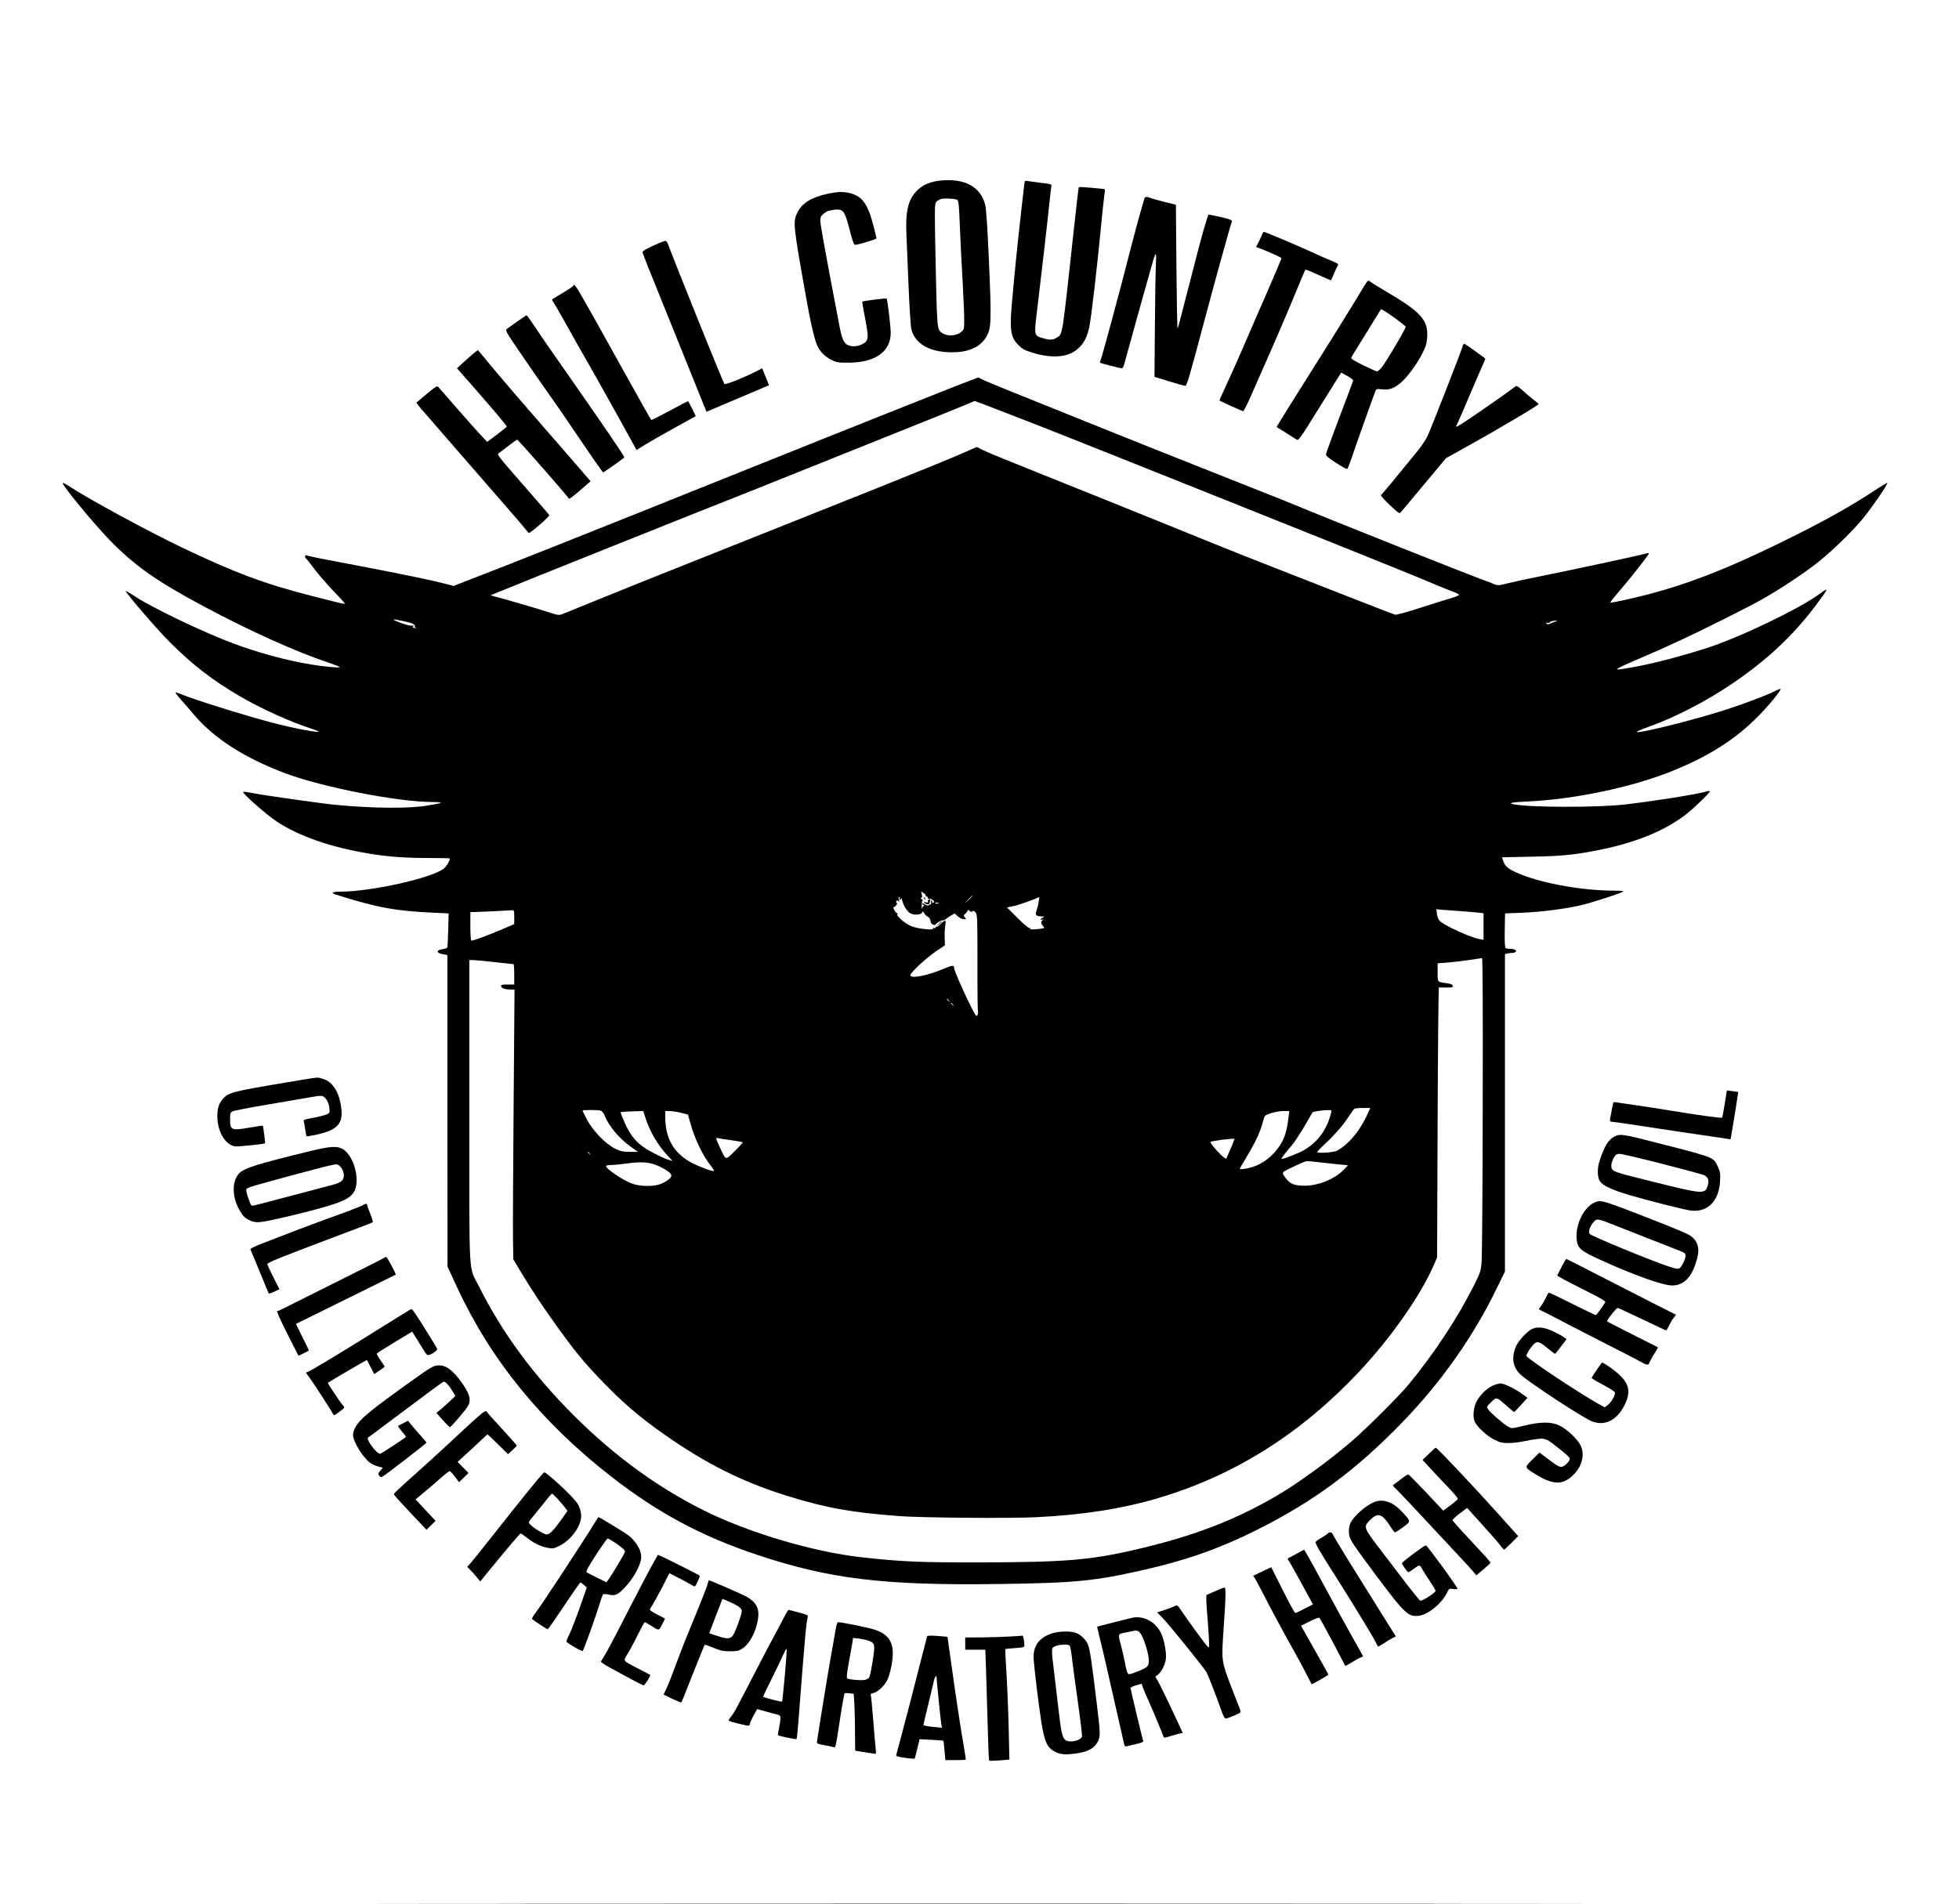 <?xml version="1.0" standalone="no"?>
<!DOCTYPE svg PUBLIC "-//W3C//DTD SVG 20010904//EN"
 "http://www.w3.org/TR/2001/REC-SVG-20010904/DTD/svg10.dtd">
<svg version="1.0" xmlns="http://www.w3.org/2000/svg"
 width="1920pt" height="1866pt" viewBox="0 0 1920 1866"
 preserveAspectRatio="xMidYMid meet">
<g transform="translate(0,1866) scale(0.1,-0.1)"
fill="#000000" stroke="none">
<path d="M9215 16890 c-93 -10 -159 -37 -214 -86 -98 -88 -128 -202 -117 -449
4 -82 13 -310 21 -505 8 -195 20 -378 25 -407 31 -148 173 -234 393 -236 156
-2 271 44 333 135 62 91 64 143 34 813 -14 305 -24 458 -35 500 -45 176 -203
260 -440 235z m162 -187 c19 -8 21 -23 33 -318 6 -148 18 -378 26 -510 7 -132
14 -286 14 -342 0 -100 0 -101 -30 -127 -58 -48 -167 -43 -209 10 -26 33 -29
92 -42 717 -10 497 -9 530 7 548 10 11 31 24 48 29 29 8 123 4 153 -7z"/>
<path d="M10037 16838 c-3 -29 -15 -132 -26 -228 -47 -407 -103 -983 -104
-1080 -3 -139 13 -191 74 -252 38 -38 61 -51 128 -72 312 -99 514 -12 566 243
20 94 79 603 115 982 11 118 25 249 31 293 6 43 9 79 7 81 -5 5 -251 26 -255
21 -2 -2 -24 -188 -48 -412 -117 -1073 -109 -1024 -164 -1061 -40 -27 -69 -28
-138 -8 -92 27 -90 17 -54 312 42 351 97 825 116 1013 9 85 18 162 20 170 4
13 -14 18 -101 28 -58 7 -118 15 -133 18 -27 6 -28 5 -34 -48z"/>
<path d="M8105 16759 c-153 -33 -244 -90 -289 -181 -46 -91 -42 -122 79 -803
49 -278 85 -434 114 -500 27 -61 76 -111 139 -142 51 -25 67 -28 162 -28 269
0 420 107 420 295 -1 64 -32 326 -41 334 -5 5 -231 -24 -238 -30 -2 -1 11 -79
29 -171 35 -183 33 -207 -14 -238 -39 -26 -96 -36 -138 -24 -54 14 -75 56
-103 206 -138 720 -185 982 -185 1018 0 36 5 48 31 69 17 14 40 28 52 30 12 3
34 7 49 10 14 3 40 3 58 0 42 -9 59 -46 101 -211 22 -87 39 -133 47 -133 32 0
212 54 212 64 0 6 -14 63 -30 126 -54 208 -107 282 -219 314 -73 20 -124 19
-236 -5z"/>
<path d="M11216 16713 c-44 -148 -84 -294 -125 -453 -110 -434 -288 -1093
-303 -1126 -6 -13 -9 -26 -6 -29 5 -6 197 -55 214 -55 6 0 16 17 22 38 33 124
217 784 241 867 16 55 36 126 45 158 9 31 20 57 24 57 4 0 4 -51 1 -112 -4
-62 -8 -333 -10 -602 l-4 -490 140 -43 c77 -23 149 -44 159 -45 17 -3 35 57
171 567 129 486 270 992 289 1045 5 12 -18 21 -111 43 -64 15 -118 25 -120 23
-2 -2 -22 -66 -44 -142 -38 -132 -58 -210 -194 -739 -31 -121 -59 -227 -63
-235 -4 -8 -9 261 -12 599 l-5 614 -110 27 c-60 15 -123 33 -138 39 -39 15
-55 14 -61 -6z"/>
<path d="M12369 16360 c-7 -18 -22 -52 -35 -76 l-24 -45 26 -9 c100 -38 224
-94 224 -101 0 -4 -61 -149 -136 -321 -76 -172 -159 -365 -186 -428 -81 -189
-197 -449 -244 -549 -25 -52 -43 -95 -42 -96 9 -9 223 -105 232 -105 6 0 42
71 80 158 236 534 340 774 427 986 54 131 100 241 103 243 3 3 60 -20 127 -51
67 -31 123 -55 125 -53 1 1 14 31 29 67 15 36 31 70 36 76 12 15 -1 24 -76 54
-33 13 -121 52 -196 87 -75 34 -204 90 -285 124 -82 33 -155 63 -162 66 -7 3
-17 -7 -23 -27z"/>
<path d="M6400 16251 c-66 -30 -104 -53 -103 -62 1 -8 30 -84 64 -169 72 -179
291 -722 452 -1120 l111 -276 120 51 c67 28 205 87 307 130 l186 79 -24 60
c-14 34 -29 71 -34 84 l-9 22 -77 -39 c-121 -60 -284 -124 -293 -115 -12 12
-502 1229 -551 1367 -8 22 -19 37 -29 36 -8 0 -62 -22 -120 -48z"/>
<path d="M13359 15838 c-61 -104 -327 -533 -454 -733 -184 -290 -395 -628
-393 -630 17 -10 178 -112 194 -122 21 -14 29 -3 230 321 l209 334 60 -33 c33
-18 59 -38 57 -45 -1 -7 -30 -83 -62 -169 -139 -365 -202 -537 -204 -555 -1
-14 26 -36 99 -83 54 -35 103 -62 108 -60 5 1 23 47 42 102 31 95 211 600 234
658 10 26 12 27 64 21 69 -8 113 6 178 58 65 51 169 191 221 297 35 71 42 97
46 161 9 163 -66 245 -398 440 -69 40 -136 81 -149 92 -13 10 -27 18 -32 18
-4 0 -27 -33 -50 -72z m224 -235 c49 -31 142 -99 174 -126 l22 -20 -21 -41
c-44 -87 -190 -328 -219 -361 -17 -19 -37 -35 -44 -35 -7 0 -67 27 -135 60
-87 43 -120 64 -117 75 3 7 56 94 118 192 61 98 125 202 142 231 17 28 33 52
34 52 2 0 22 -12 46 -27z"/>
<path d="M5620 15860 c0 -5 -47 -37 -105 -71 -58 -34 -105 -63 -105 -66 0 -3
8 -17 18 -31 10 -15 67 -115 127 -222 59 -107 149 -265 198 -350 70 -120 363
-645 471 -843 l15 -28 78 49 c43 27 174 102 290 166 l212 117 -35 72 c-20 40
-38 74 -39 75 -2 2 -83 -40 -180 -93 -98 -53 -180 -94 -182 -91 -7 7 -115 199
-330 586 -96 173 -194 349 -217 390 -23 41 -76 135 -117 207 -66 118 -99 162
-99 133z"/>
<path d="M5070 15509 c-47 -34 -93 -67 -103 -74 -17 -12 -7 -30 134 -236 84
-123 200 -291 259 -374 59 -82 163 -233 232 -335 221 -327 313 -459 320 -460
6 0 192 131 207 146 6 6 -197 304 -635 930 -100 142 -212 305 -249 362 -37 56
-71 102 -74 102 -3 0 -44 -28 -91 -61z"/>
<path d="M14334 15263 c-9 -37 -303 -790 -341 -873 -16 -36 -63 -106 -104
-156 -185 -228 -344 -420 -354 -426 -6 -4 30 -45 85 -97 89 -84 96 -88 110
-71 8 10 111 133 229 274 l214 256 197 109 c312 173 710 409 710 421 -1 3 -22
21 -47 40 -26 19 -73 59 -106 89 -42 39 -62 52 -72 45 -7 -5 -66 -48 -131 -95
-66 -47 -197 -138 -291 -202 -167 -112 -172 -114 -154 -78 11 20 74 165 140
322 67 156 126 293 132 304 10 16 8 22 -12 35 -13 8 -58 41 -101 73 -43 31
-83 57 -88 57 -5 0 -13 -12 -16 -27z"/>
<path d="M4639 15194 c-24 -20 -70 -61 -102 -90 l-58 -54 134 -152 c231 -264
357 -413 354 -420 -1 -3 -45 -38 -97 -78 l-95 -71 -60 63 c-33 35 -138 153
-234 263 -96 110 -180 206 -187 214 -10 11 -29 -1 -111 -69 -54 -46 -100 -84
-102 -86 -2 -2 36 -50 86 -106 49 -57 179 -206 289 -333 109 -126 294 -337
409 -470 175 -200 244 -281 316 -369 9 -11 210 164 202 176 -3 6 -120 141
-260 301 -253 290 -255 292 -232 307 13 8 56 41 96 73 40 31 77 57 82 57 10 0
480 -536 508 -579 3 -5 74 51 149 118 l62 54 -92 107 c-50 58 -228 264 -396
456 -168 192 -374 432 -459 534 -84 102 -155 186 -156 188 -1 1 -22 -14 -46
-34z"/>
<path d="M9325 14859 c-137 -55 -419 -167 -625 -248 -206 -82 -888 -354 -1515
-606 -1490 -598 -2207 -883 -2590 -1030 l-149 -58 -106 27 c-132 33 -371 83
-705 147 -505 96 -610 117 -627 124 -13 5 -18 2 -18 -8 0 -9 4 -18 10 -22 5
-3 42 -49 82 -103 40 -53 123 -149 185 -214 62 -64 113 -119 113 -123 0 -9
-21 -4 -332 76 -460 118 -744 224 -1272 476 -319 153 -881 457 -1079 585 -43
28 -80 48 -83 45 -14 -13 308 -404 463 -563 245 -251 463 -404 921 -648 449
-240 912 -449 1220 -550 61 -21 112 -41 112 -45 0 -9 -150 4 -275 25 -245 40
-516 113 -765 206 -296 110 -786 345 -960 458 -51 34 -94 59 -97 57 -9 -10
308 -379 432 -502 219 -219 414 -370 682 -527 211 -124 501 -255 713 -323 30
-10 58 -21 63 -24 21 -20 -253 32 -453 85 -278 73 -792 234 -897 281 -29 12
-53 19 -53 14 0 -5 21 -32 46 -60 25 -27 82 -94 128 -148 203 -241 497 -430
906 -584 363 -135 1087 -277 1430 -280 128 -1 121 -8 -35 -34 -184 -32 -539
-29 -905 6 -128 12 -703 93 -818 116 -45 9 -85 14 -88 11 -12 -13 225 -222
328 -290 212 -141 522 -250 889 -312 194 -33 360 -46 605 -46 112 0 204 -2
204 -5 0 -21 -33 -75 -58 -97 -110 -93 -715 -228 -1019 -228 -78 0 -94 -12
-40 -29 400 -126 578 -160 953 -177 l151 -7 -4 -161 c-3 -88 -6 -166 -8 -172
-2 -6 -24 -15 -50 -18 -62 -10 -59 -37 5 -49 l45 -8 0 -1527 1 -1527 95 -205
c331 -713 831 -1326 1516 -1858 454 -352 877 -579 1421 -761 710 -238 1245
-303 2377 -287 736 10 928 28 1409 137 426 96 750 211 1116 394 559 280 975
589 1430 1060 377 390 693 839 919 1306 l81 166 0 1555 0 1556 23 6 c12 3 34
6 49 6 31 0 47 18 27 31 -8 5 -30 9 -49 9 -20 0 -40 4 -45 9 -6 6 -9 79 -7
174 l3 164 157 6 c199 8 439 39 595 76 110 27 370 111 407 132 9 5 -27 9 -90
9 -338 1 -753 80 -976 186 -71 34 -99 61 -114 114 l-8 27 282 6 c304 5 432 18
680 68 341 69 621 182 821 332 87 65 262 233 253 242 -4 4 -23 2 -42 -5 -75
-24 -515 -94 -796 -126 -264 -30 -923 -29 -1082 2 -62 12 -20 21 129 28 456
20 1016 137 1408 293 447 178 743 387 1010 713 42 52 73 96 68 97 -6 2 -38
-10 -72 -28 -79 -38 -272 -112 -456 -172 -344 -113 -1000 -272 -865 -209 14 6
70 28 125 48 243 88 544 245 788 410 344 234 590 463 814 758 137 181 143 197
50 127 -194 -145 -796 -434 -1112 -534 -333 -105 -587 -168 -828 -205 -88 -14
-59 5 143 91 96 41 202 87 235 102 33 15 116 54 185 85 210 96 688 335 820
411 171 97 414 259 538 358 133 106 311 277 425 410 82 96 264 358 254 367 -2
3 -46 -23 -98 -57 -227 -150 -463 -285 -769 -439 -623 -314 -1036 -480 -1477
-596 -166 -43 -364 -86 -370 -80 -3 2 28 42 67 88 139 160 321 393 311 396 -6
2 -25 -1 -43 -7 -40 -13 -753 -166 -1033 -222 -110 -22 -246 -51 -302 -65 -97
-24 -104 -24 -140 -9 -21 9 -76 30 -123 47 -121 43 -1542 608 -1815 723 -60
25 -247 100 -415 166 -768 304 -1393 553 -1710 682 -190 77 -480 193 -644 259
-165 66 -309 126 -320 134 -11 8 -25 14 -31 13 -5 -1 -122 -46 -260 -100z
m441 -210 c115 -45 279 -108 364 -141 342 -132 3545 -1413 3730 -1491 158 -67
339 -142 393 -161 26 -10 47 -22 47 -26 0 -5 -33 -19 -72 -31 -40 -11 -176
-54 -303 -95 -132 -43 -239 -72 -252 -69 -12 3 -255 97 -540 209 -285 112
-617 242 -738 289 -121 47 -359 142 -530 211 -170 70 -663 269 -1095 443 -432
173 -855 343 -940 378 -85 34 -178 74 -206 88 l-51 26 -159 -70 c-88 -39 -447
-185 -799 -326 -829 -330 -2055 -819 -2310 -921 -110 -44 -324 -131 -475 -192
-151 -62 -293 -119 -315 -128 -39 -14 -44 -14 -153 22 -95 31 -403 121 -521
152 l-34 9 64 26 c285 117 2031 816 2169 869 96 38 238 94 315 125 77 31 590
237 1140 457 550 220 1011 406 1025 414 14 7 28 13 31 14 4 0 101 -36 215 -81z
m-5802 -2079 c84 -19 112 -33 100 -52 -3 -4 0 -8 7 -8 7 0 10 -2 7 -5 -3 -3
-13 -2 -22 1 -14 5 -15 9 -4 16 9 7 6 8 -10 5 -14 -3 -63 9 -115 28 -105 39
-92 43 37 15z m11281 -2 c-16 -5 -40 -14 -53 -21 -16 -8 -25 -8 -34 1 -9 9 -6
11 10 7 12 -2 22 0 22 5 0 5 12 11 28 13 48 7 58 6 27 -5z m-6171 -2689 c-3
-5 0 -8 8 -7 7 2 12 -3 10 -10 -1 -7 3 -12 10 -10 19 3 60 -21 53 -33 -4 -5
-11 -9 -16 -9 -6 0 -8 4 -4 9 3 5 1 12 -4 15 -5 4 -8 -5 -6 -19 1 -14 0 -23
-3 -20 -3 2 -11 0 -18 -6 -9 -7 -20 -6 -38 6 -16 11 -26 13 -26 6 0 -6 6 -11
13 -11 8 0 9 -2 1 -8 -7 -4 -14 -16 -17 -27 -2 -11 -4 3 -3 32 0 30 5 49 11
46 6 -2 1 3 -9 11 -12 9 -15 16 -7 16 9 0 11 9 6 31 l-7 31 26 -17 c14 -10 23
-21 20 -26z m456 -2 c0 -2 -17 -19 -37 -38 l-38 -34 34 38 c33 34 41 42 41 34z
m-714 -22 c-3 -8 -1 -15 4 -15 6 0 10 8 11 18 0 9 6 -4 13 -29 14 -52 47 -104
79 -121 34 -19 100 -16 113 5 9 17 11 16 23 -5 6 -13 22 -28 34 -33 12 -6 23
-21 25 -35 2 -14 8 -29 13 -34 11 -12 39 -17 39 -7 0 4 12 14 28 23 26 16 33
18 51 18 5 0 16 6 23 13 7 7 29 22 49 33 l35 21 32 -28 c18 -17 44 -29 59 -29
24 0 25 1 10 18 -15 17 -15 19 2 34 10 9 21 22 23 29 4 12 8 12 22 0 12 -10
20 -11 28 -3 8 8 16 5 30 -13 17 -22 18 -50 18 -495 -1 -259 2 -475 5 -480 3
-5 1 -19 -6 -31 -10 -19 -18 -6 -86 132 -77 159 -143 313 -143 335 0 25 -18
23 -99 -11 -159 -67 -317 -99 -329 -66 -7 20 149 166 251 236 l88 59 -2 71
c-2 38 1 94 5 123 8 51 7 53 -10 44 -11 -6 -30 -22 -43 -36 -13 -14 -28 -23
-32 -20 -5 3 -9 0 -9 -6 0 -7 -7 -9 -16 -6 -9 4 -13 2 -8 -5 12 -20 -144 -4
-209 21 -62 23 -154 101 -142 119 3 6 2 11 -4 11 -6 0 -18 14 -27 31 -8 17
-12 29 -7 26 4 -3 17 7 27 21 11 14 15 23 10 19 -5 -3 -10 3 -10 13 0 15 4 17
21 8 16 -8 18 -8 8 2 -10 11 -8 40 4 40 3 0 3 -7 -1 -15z m1364 -32 c-3 -27
-13 -65 -20 -85 -17 -46 -8 -58 45 -60 34 -1 36 -3 17 -11 -26 -12 -30 -29 -4
-21 14 5 15 4 2 -5 -20 -14 -20 -32 2 -57 19 -21 19 -21 -28 -28 -68 -9 -106
-8 -99 4 3 5 0 8 -7 5 -7 -3 -58 39 -116 98 l-103 103 63 12 c46 8 244 80 254
91 0 1 -2 -20 -6 -46z m-980 -18 c0 -2 -9 -3 -19 -2 -11 0 -18 5 -15 9 4 6 34
0 34 -7z m5105 -75 c83 -6 169 -13 193 -16 l42 -6 0 -130 0 -130 -37 7 c-97
18 -350 134 -393 180 -14 14 -24 41 -27 69 l-5 44 38 -4 c22 -2 107 -8 189
-14z m-9265 -59 l0 -69 -143 -61 c-131 -55 -256 -101 -278 -101 -5 0 -9 63 -9
140 l0 140 58 1 c52 1 295 13 350 17 21 2 22 -2 22 -67z m9492 -1843 c-1 -794
-6 -1486 -11 -1538 -7 -90 -12 -102 -74 -227 -157 -315 -393 -673 -641 -973
-97 -117 -416 -435 -561 -559 -221 -190 -527 -412 -727 -529 -395 -232 -789
-386 -1309 -512 -500 -121 -738 -142 -1589 -144 -613 -1 -777 6 -1175 50 -477
53 -1117 243 -1556 464 -454 228 -871 533 -1264 925 -397 396 -704 813 -928
1261 -108 215 -97 22 -97 1719 l0 1485 33 0 c19 0 114 -9 213 -20 98 -11 182
-20 187 -20 4 0 7 -45 7 -100 l0 -100 -66 0 c-56 0 -65 -2 -62 -17 4 -20 35
-31 92 -32 l39 -1 -9 -1132 c-5 -623 -8 -1218 -6 -1322 l3 -190 33 -55 c132
-223 254 -409 426 -645 138 -191 232 -306 370 -451 229 -242 401 -391 662
-573 410 -286 759 -459 1199 -596 375 -116 624 -161 1089 -196 215 -17 1095
-24 1350 -11 464 23 848 84 1208 192 739 222 1383 629 1948 1229 317 337 606
750 738 1053 l31 72 5 1325 c3 729 8 1324 13 1323 4 -2 37 -3 73 -3 57 0 65 2
62 17 -2 13 -17 20 -53 25 -101 14 -95 7 -95 107 l0 89 94 7 c52 4 147 15 212
25 66 10 124 18 129 19 7 1 9 -484 7 -1441z m-5231 1025 c13 -16 12 -17 -3 -4
-10 7 -18 15 -18 17 0 8 8 3 21 -13z m40 -40 c13 -16 12 -17 -3 -4 -10 7 -18
15 -18 17 0 8 8 3 21 -13z m4063 -1070 c-72 -164 -189 -304 -303 -363 -31 -16
-191 -27 -191 -12 0 5 33 40 73 77 96 89 180 185 235 270 25 39 50 73 56 77 6
4 44 8 83 8 l73 0 -26 -57z m-7517 31 c13 -4 28 -21 38 -46 42 -106 145 -229
259 -309 l69 -49 -79 0 c-67 0 -89 5 -144 31 -91 43 -220 175 -277 285 -24 45
-43 84 -43 88 0 8 147 8 177 0z m7159 -21 c-39 -164 -129 -287 -269 -368 -50
-28 -192 -85 -215 -85 -8 0 14 32 47 71 74 85 119 151 196 284 31 55 58 101
60 103 6 6 94 20 139 21 48 1 48 1 42 -26z m-6718 -55 c40 -127 121 -265 215
-365 l49 -52 -39 11 c-21 5 -87 35 -147 66 -160 81 -232 164 -305 349 l-20 52
42 4 c23 2 74 4 112 5 l70 2 23 -72z m351 54 l64 -17 22 -80 c44 -159 124
-325 203 -423 19 -24 32 -46 28 -49 -9 -9 -154 45 -223 83 -174 96 -253 238
-253 453 l0 51 48 -1 c26 0 76 -8 111 -17z m5949 -49 c-13 -117 -38 -200 -79
-263 -70 -109 -168 -186 -277 -220 -64 -20 -127 -26 -120 -12 2 4 36 62 76
130 80 134 124 229 147 318 8 32 19 62 24 67 20 20 119 46 177 47 l60 0 -8
-67z m-5469 -218 c63 -8 117 -18 120 -21 3 -3 -32 -42 -77 -86 -96 -94 -85
-98 -151 46 -32 68 -37 86 -23 82 9 -3 68 -12 131 -21z m4941 11 c0 -4 -53
-132 -70 -168 l-13 -27 -27 19 c-39 28 -134 139 -126 147 11 11 236 39 236 29z
m-6319 -143 c13 -16 12 -17 -3 -4 -10 7 -18 15 -18 17 0 8 8 3 21 -13z m7166
-87 c70 -8 159 -18 197 -21 l68 -7 -38 -40 c-93 -95 -247 -159 -386 -160 -104
0 -145 17 -191 80 -27 37 -29 44 -16 56 15 15 206 104 226 105 6 1 69 -5 140
-13z m-6486 -38 c77 -37 119 -69 119 -92 0 -20 -41 -53 -95 -77 -68 -31 -204
-31 -288 -1 -93 34 -257 144 -257 173 0 5 21 9 48 10 26 0 92 6 147 14 158 22
238 15 326 -27z"/>
<path d="M9056 9857 c3 -10 9 -15 12 -12 3 3 0 11 -7 18 -10 9 -11 8 -5 -6z"/>
<path d="M9101 9841 c-7 -5 -10 -14 -6 -20 5 -8 -2 -10 -22 -5 -27 6 -27 6 -8
-9 18 -14 44 -13 46 2 0 3 2 14 4 24 4 20 4 19 -14 8z"/>
<path d="M9199 9603 l-24 -28 28 24 c15 14 27 26 27 28 0 8 -8 1 -31 -24z"/>
<path d="M2860 8059 c-595 -99 -618 -105 -678 -173 -37 -42 -52 -91 -52 -166
0 -149 77 -281 172 -296 30 -5 287 22 296 30 3 4 -18 168 -22 173 -1 1 -53 -6
-115 -17 -194 -34 -206 -29 -206 79 0 61 2 66 27 79 15 7 173 37 350 67 178
30 367 63 421 72 70 13 102 15 114 7 33 -21 56 -63 61 -113 4 -50 4 -51 -29
-65 -19 -8 -78 -23 -132 -33 -79 -14 -96 -20 -91 -33 4 -8 11 -44 15 -79 5
-35 11 -66 13 -69 3 -2 50 6 105 18 189 43 248 101 238 235 -13 164 -80 280
-180 310 -61 18 -25 21 -307 -26z"/>
<path d="M16904 7841 c-12 -72 -23 -134 -26 -136 -6 -7 -258 28 -503 69 -115
19 -277 44 -360 56 -82 11 -162 23 -177 26 -25 5 -27 2 -33 -33 -4 -21 -11
-61 -17 -90 -14 -67 -14 -67 24 -70 18 -1 134 -17 258 -37 216 -33 493 -75
763 -114 l127 -19 5 21 c7 32 73 441 71 443 0 0 -26 4 -56 8 l-55 7 -21 -131z"/>
<path d="M15823 7520 c-61 -31 -104 -103 -149 -250 -20 -65 -18 -149 5 -185
27 -45 118 -88 291 -139 207 -60 532 -142 598 -151 166 -22 280 90 290 287 4
76 2 92 -21 141 -43 95 -32 90 -545 222 -391 101 -411 104 -469 75z m454 -264
c202 -52 386 -101 408 -108 50 -16 68 -50 55 -99 -27 -99 -31 -99 -575 37
-314 78 -352 90 -366 116 -14 25 -5 73 21 116 16 26 26 32 54 32 19 0 200 -42
403 -94z"/>
<path d="M3055 7381 c-542 -132 -662 -170 -712 -223 -82 -88 -66 -272 35 -407
30 -40 93 -70 145 -71 51 0 199 31 442 92 369 93 466 133 508 212 43 82 21
244 -47 345 -71 103 -127 111 -371 52z m292 -170 c14 -20 23 -49 23 -72 0 -48
-28 -71 -112 -93 -35 -9 -214 -56 -398 -105 -184 -49 -349 -92 -367 -96 -30
-6 -32 -5 -51 47 -11 29 -23 67 -26 84 -7 29 -4 32 32 47 34 14 295 86 682
188 80 21 156 38 170 36 15 -1 33 -15 47 -36z"/>
<path d="M15625 6872 c-101 -47 -182 -209 -173 -346 6 -101 31 -123 245 -220
320 -146 603 -246 692 -246 119 1 199 88 246 270 27 103 -1 179 -81 226 -24
14 -153 69 -286 121 -577 226 -577 226 -643 195z m217 -228 c78 -31 226 -89
328 -129 102 -40 222 -87 268 -105 75 -29 82 -34 82 -59 0 -32 -39 -111 -61
-124 -11 -7 -41 -2 -100 18 -173 57 -753 295 -778 320 -17 17 0 73 37 116 32
38 35 38 224 -37z"/>
<path d="M3565 6852 c-13 -11 -135 -58 -355 -137 -157 -57 -293 -108 -648
-246 -62 -24 -110 -48 -108 -54 3 -5 44 -104 91 -219 47 -115 87 -212 90 -214
3 -3 27 5 54 18 l50 23 -60 118 c-32 65 -59 122 -59 127 0 10 39 29 130 65
140 56 574 221 730 279 91 34 168 64 173 68 4 3 -6 39 -23 80 -16 40 -30 79
-30 86 0 15 -21 19 -35 6z"/>
<path d="M3765 6331 c-6 -5 -233 -120 -505 -255 -272 -136 -503 -251 -512
-256 -10 -6 -24 -10 -31 -10 -9 0 28 -82 96 -217 60 -120 111 -219 112 -221 2
-2 94 44 102 51 1 2 -27 61 -63 131 -36 71 -64 129 -62 130 2 1 221 109 488
241 267 131 486 240 488 241 7 4 -84 174 -93 174 -6 0 -15 -4 -20 -9z"/>
<path d="M15305 6243 c-22 -43 -41 -81 -43 -85 -2 -4 105 -62 238 -128 167
-83 239 -124 234 -133 -31 -51 -87 -127 -94 -127 -6 0 -109 50 -230 110 -121
61 -224 110 -228 110 -5 0 -19 -23 -32 -51 -14 -28 -34 -65 -47 -81 l-22 -31
97 -49 c53 -27 156 -80 227 -118 72 -37 247 -127 390 -200 143 -73 274 -140
290 -150 53 -31 73 -33 80 -8 4 12 25 50 46 85 22 35 39 64 39 66 0 1 -112 58
-250 127 -137 69 -250 127 -250 130 0 14 92 130 103 130 7 0 115 -49 241 -110
125 -60 231 -110 235 -110 4 0 18 22 30 49 13 27 33 61 46 76 l22 28 -251 127
c-138 70 -378 193 -534 273 -156 81 -287 147 -291 147 -3 0 -24 -35 -46 -77z"/>
<path d="M3863 5727 c-493 -309 -837 -517 -854 -517 -14 0 -11 -7 24 -53 38
-50 224 -338 233 -361 5 -12 17 -7 60 26 54 41 55 41 36 62 -30 33 -153 218
-149 223 6 5 246 146 322 189 l61 34 36 -69 36 -69 51 34 c28 19 51 36 51 39
0 2 -18 30 -40 61 -22 32 -39 62 -38 66 2 5 81 55 175 112 l173 104 67 -109
c36 -60 72 -114 79 -119 16 -14 105 39 99 58 -5 15 -173 286 -217 350 -16 23
-32 42 -36 41 -4 0 -80 -47 -169 -102z"/>
<path d="M15010 5631 c-49 -27 -128 -113 -151 -166 -47 -107 -34 -201 39 -274
71 -71 617 -429 705 -463 128 -49 246 12 321 163 70 144 40 231 -125 353 -50
37 -94 64 -99 59 -21 -24 -100 -142 -100 -149 0 -5 50 -35 111 -67 60 -32 113
-65 116 -74 9 -23 -35 -100 -70 -125 l-30 -22 -60 33 c-188 105 -707 450 -707
471 0 23 58 108 86 126 28 19 51 8 134 -60 30 -25 57 -46 60 -46 3 0 30 32 59
72 l54 71 -24 19 c-13 10 -58 35 -99 55 -92 45 -166 53 -220 24z"/>
<path d="M4254 5269 c-17 -6 -60 -32 -97 -57 -314 -220 -526 -379 -601 -451
-62 -60 -95 -117 -96 -166 0 -64 98 -224 170 -275 17 -12 52 -28 77 -34 l45
-12 -25 -30 c-22 -26 -23 -32 -11 -48 7 -10 19 -16 26 -13 22 8 437 328 438
337 0 3 -30 39 -67 80 -38 42 -78 89 -91 105 l-23 29 -47 -24 c-26 -13 -49
-25 -51 -27 -2 -2 15 -26 38 -54 24 -27 41 -52 39 -54 -16 -16 -244 -165 -253
-165 -34 0 -140 143 -118 159 5 3 106 78 224 167 388 291 504 376 516 381 15
6 54 -36 90 -96 l26 -44 -54 -51 c-30 -28 -72 -66 -93 -83 l-39 -32 63 -71
c34 -39 66 -69 70 -68 19 8 163 178 180 213 31 64 8 129 -92 260 -86 112 -162
151 -244 124z"/>
<path d="M14625 5076 c-56 -26 -123 -93 -155 -156 -27 -53 -36 -136 -20 -184
17 -53 118 -149 198 -188 58 -29 76 -33 142 -32 41 1 107 8 145 17 39 9 100
19 137 23 77 8 88 2 223 -106 100 -82 101 -83 77 -118 -11 -15 -32 -34 -46
-42 -33 -17 -48 -11 -155 70 l-83 63 -69 -69 c-78 -77 -78 -75 11 -132 187
-120 286 -124 394 -15 83 83 110 198 67 286 -29 61 -137 162 -208 195 -81 38
-185 37 -347 -2 -117 -29 -119 -29 -152 -11 -45 24 -176 137 -198 170 -17 26
-17 27 28 71 53 53 52 54 153 -36 37 -33 70 -60 73 -60 3 0 33 31 68 70 l63
69 -48 35 c-72 53 -181 106 -217 106 -17 0 -53 -11 -81 -24z"/>
<path d="M4655 4748 c-49 -44 -150 -137 -224 -207 -129 -120 -278 -256 -478
-434 -50 -45 -92 -86 -92 -91 -1 -9 26 -40 206 -231 l113 -119 44 43 45 44
-98 105 -98 105 86 72 c47 39 120 101 161 138 41 37 80 67 87 67 7 0 30 -24
52 -54 l40 -54 47 45 46 45 -53 54 -54 55 95 87 c52 47 117 108 144 134 27 26
51 48 54 48 3 0 49 -43 103 -97 l98 -96 43 39 c24 21 43 41 43 45 0 3 -65 77
-145 164 -80 86 -146 161 -148 166 -8 19 -30 5 -117 -73z"/>
<path d="M14004 4410 l-62 -60 67 -72 c36 -40 115 -124 174 -185 60 -62 107
-118 105 -125 -3 -7 -36 -36 -74 -64 l-69 -51 -164 175 c-90 95 -170 176 -177
179 -7 2 -37 -16 -67 -40 -31 -25 -64 -50 -74 -55 -16 -10 -14 -14 22 -49 34
-32 228 -239 645 -687 47 -50 97 -106 112 -124 l28 -33 67 57 c38 31 70 61 71
65 2 5 -38 53 -90 107 -118 125 -272 294 -281 308 -4 7 23 34 68 68 l74 56
147 -163 c81 -89 161 -181 178 -204 17 -23 34 -42 37 -43 3 0 36 30 73 67 l66
67 -28 30 c-16 17 -89 99 -162 181 -233 260 -605 655 -618 655 -4 0 -35 -27
-68 -60z"/>
<path d="M5178 4047 c-81 -100 -236 -294 -344 -432 -108 -137 -210 -264 -226
-281 l-29 -31 33 -34 c19 -19 47 -51 64 -72 l31 -38 63 78 c212 258 326 393
333 393 4 0 31 -18 59 -41 69 -54 137 -88 205 -100 52 -10 59 -9 119 21 99 49
190 163 208 263 5 25 1 58 -9 93 -13 46 -30 70 -97 140 -86 90 -239 224 -254
223 -5 0 -75 -82 -156 -182z m283 -74 c25 -27 57 -65 73 -85 l28 -37 -57 -81
c-77 -109 -117 -150 -147 -150 -27 0 -131 63 -162 98 -19 21 -18 22 29 79 27
32 78 95 114 141 35 45 68 82 72 82 3 0 26 -21 50 -47z"/>
<path d="M13463 3935 c-79 -34 -191 -133 -224 -197 -22 -42 -25 -114 -7 -155
20 -46 76 -125 273 -389 267 -356 300 -386 408 -370 89 14 219 121 268 223 21
43 22 44 59 38 21 -4 41 -2 44 3 6 10 -290 416 -309 425 -10 4 -234 -162 -235
-175 0 -12 54 -88 63 -88 5 0 32 16 59 37 53 39 52 39 83 -17 7 -14 38 -62 69
-108 31 -46 56 -89 56 -95 0 -17 -122 -97 -149 -97 -5 0 -65 73 -133 161 -68
89 -179 234 -246 323 -178 231 -180 237 -122 300 57 61 99 70 141 30 17 -16
47 -55 66 -86 20 -32 40 -58 46 -58 5 0 40 23 78 51 80 59 80 54 -8 149 -92
100 -191 134 -280 95z"/>
<path d="M5828 3733 c-104 -172 -537 -830 -586 -891 -19 -24 -31 -47 -26 -52
18 -16 145 -100 152 -100 4 0 76 104 161 230 84 127 156 230 160 230 3 0 19
-12 34 -25 l28 -25 -32 -92 c-55 -163 -118 -326 -144 -379 -15 -28 -25 -55
-23 -60 5 -14 152 -99 159 -91 11 12 115 301 155 427 20 66 40 123 44 128 4 4
29 3 57 -3 65 -14 90 -2 164 78 64 70 116 154 141 228 15 44 16 61 7 104 -12
55 -63 128 -120 171 -33 25 -285 179 -293 179 -2 0 -19 -26 -38 -57z m196
-191 c87 -60 107 -79 99 -99 -9 -24 -140 -242 -163 -270 l-17 -22 -89 44 c-49
24 -95 48 -103 53 -11 8 6 42 90 171 57 88 109 161 115 161 6 0 37 -17 68 -38z"/>
<path d="M13015 3631 c-3 -6 -30 -24 -61 -42 -31 -17 -58 -37 -60 -44 -5 -13
42 -95 186 -320 155 -243 369 -594 402 -659 11 -22 22 -43 24 -45 2 -2 27 12
56 31 29 20 68 43 86 52 l33 17 -21 32 c-21 32 -193 309 -453 726 -77 124
-142 233 -145 243 -5 19 -37 25 -47 9z"/>
<path d="M12705 3429 c-38 -21 -74 -40 -80 -42 -6 -2 -5 -10 2 -19 7 -8 64
-109 127 -224 l114 -209 -81 -42 c-45 -24 -87 -43 -92 -43 -6 0 -61 101 -123
224 l-113 225 -88 -42 -89 -42 20 -30 c10 -16 46 -84 80 -150 67 -133 217
-410 314 -583 35 -61 85 -154 110 -205 26 -50 48 -93 49 -95 3 -4 165 89 165
94 0 3 -82 149 -221 394 l-48 85 86 43 c47 24 89 40 94 35 8 -8 105 -186 197
-363 30 -58 55 -106 57 -108 2 -2 32 15 67 36 35 22 74 43 87 47 12 3 21 10
19 14 -2 3 -25 45 -51 91 -84 148 -309 558 -416 758 -57 105 -106 192 -110
191 -3 0 -37 -18 -76 -40z"/>
<path d="M6287 3123 c-85 -164 -199 -383 -252 -488 -54 -104 -109 -204 -122
-222 -12 -17 -23 -36 -23 -41 0 -4 33 -27 73 -49 150 -84 337 -183 344 -183
12 0 74 98 65 104 -4 2 -56 30 -117 61 -160 84 -150 68 -98 155 25 41 70 126
100 188 30 61 58 112 62 112 4 0 28 -13 53 -29 90 -57 83 -58 117 6 17 31 30
57 28 59 -1 1 -35 18 -74 38 -40 20 -73 41 -73 47 0 6 8 23 19 37 10 15 53 93
96 174 l76 148 68 -35 c37 -18 91 -47 120 -64 28 -17 55 -31 60 -31 9 0 55 99
48 106 -8 9 -398 204 -407 204 -4 0 -78 -134 -163 -297z"/>
<path d="M6937 3140 c-6 -29 -65 -177 -190 -481 -36 -86 -92 -232 -126 -324
-34 -93 -74 -195 -90 -227 l-27 -58 84 -41 c46 -22 86 -38 90 -35 3 4 29 66
57 139 69 176 168 421 172 426 1 2 40 -11 85 -30 71 -29 95 -34 164 -34 70 0
85 3 121 27 71 47 132 162 152 287 16 100 -15 164 -105 217 -41 24 -361 164
-375 164 -4 0 -9 -13 -12 -30z m258 -202 c53 -27 75 -47 75 -69 0 -36 -69
-222 -91 -245 -29 -30 -56 -30 -151 2 l-77 25 14 37 c7 20 36 95 64 167 28 71
51 130 51 132 0 3 69 -26 115 -49z"/>
<path d="M11910 3064 c-41 -18 -79 -35 -84 -37 -5 -2 -4 -61 2 -142 7 -77 15
-194 19 -260 6 -110 5 -119 -10 -106 -15 12 -190 251 -266 364 -31 46 -33 47
-59 33 -15 -7 -59 -24 -99 -37 l-72 -23 54 -55 c65 -67 411 -495 430 -532 18
-34 89 -216 136 -349 30 -85 40 -105 55 -104 27 3 138 51 142 62 2 6 -4 27
-13 49 -9 21 -48 121 -87 223 -83 219 -86 240 -69 493 26 374 28 457 11 456
-8 -1 -49 -16 -90 -35z"/>
<path d="M7674 2788 c-26 -51 -67 -128 -91 -171 -24 -44 -118 -222 -208 -398
-173 -335 -187 -360 -219 -396 -10 -13 -17 -25 -14 -28 10 -11 190 -55 199
-49 5 3 9 12 9 19 0 8 16 43 35 79 l36 64 87 -24 c48 -14 99 -27 115 -31 32
-7 33 -21 13 -128 -8 -38 -13 -71 -11 -73 7 -8 177 -43 182 -38 3 3 12 85 19
183 63 818 76 962 90 1010 5 19 0 23 -47 37 -85 23 -133 36 -141 36 -4 0 -29
-42 -54 -92z m32 -380 c-10 -142 -37 -422 -41 -426 -6 -6 -185 40 -185 48 0 5
38 85 84 177 46 92 96 196 111 231 15 34 30 62 33 62 3 0 2 -42 -2 -92z"/>
<path d="M11100 2804 c-26 -5 -344 -86 -347 -88 -1 -1 12 -55 28 -121 17 -66
50 -208 74 -315 24 -107 69 -305 100 -440 31 -135 58 -258 62 -273 5 -23 10
-28 27 -23 12 3 53 13 93 22 45 10 70 20 68 27 -8 21 -125 512 -125 522 0 6
25 17 55 26 l54 16 12 -36 c7 -20 34 -85 62 -146 43 -96 123 -289 140 -336 5
-15 13 -14 78 7 40 13 81 24 91 24 10 0 18 2 18 5 0 11 -213 460 -240 505
l-27 46 23 17 c38 29 75 101 81 160 6 63 -18 190 -49 252 -54 109 -168 170
-278 149z m89 -173 c32 -58 71 -194 71 -248 0 -30 -6 -48 -21 -62 -21 -19
-147 -71 -174 -71 -15 0 -27 36 -44 135 -6 33 -22 102 -36 154 -29 107 -30
105 50 120 28 6 59 12 70 15 43 9 60 1 84 -43z"/>
<path d="M8190 2688 c-7 -40 -29 -170 -51 -288 -31 -177 -123 -744 -132 -814
-2 -16 9 -21 69 -31 38 -7 80 -15 91 -19 24 -8 20 -25 73 319 17 110 35 203
38 207 4 4 25 4 48 1 l41 -5 7 -106 c3 -58 6 -183 6 -279 0 -95 1 -173 3 -173
22 -5 185 -29 194 -30 8 0 10 11 7 33 -3 17 -13 142 -24 277 -10 135 -22 253
-25 262 -5 12 1 18 24 23 45 10 115 77 140 134 29 68 51 179 51 258 0 123 -57
193 -189 233 -60 19 -314 70 -346 70 -9 0 -17 -24 -25 -72z m340 -116 c30 -15
35 -23 38 -56 4 -42 -34 -269 -49 -298 -5 -9 -25 -20 -44 -24 -38 -7 -154 3
-171 14 -8 5 -5 44 11 132 13 69 28 157 35 196 l11 70 67 -8 c37 -5 83 -17
102 -26z"/>
<path d="M10328 2655 c-131 -36 -198 -115 -198 -234 0 -60 44 -434 75 -633 31
-199 58 -259 135 -298 53 -26 97 -31 190 -19 131 16 195 50 231 121 25 49 24
79 -12 373 -51 423 -68 535 -87 578 -23 52 -79 103 -129 116 -50 14 -147 12
-205 -4z m161 -137 c4 -13 14 -72 20 -133 7 -60 33 -250 57 -421 24 -171 42
-318 38 -327 -14 -37 -112 -60 -156 -36 -34 18 -48 74 -73 298 -14 120 -34
292 -45 382 -28 224 -27 227 13 244 17 8 56 14 85 15 46 0 54 -3 61 -22z"/>
<path d="M9086 2618 c-2 -7 -7 -24 -10 -38 -4 -14 -31 -122 -62 -240 -30 -118
-73 -284 -94 -367 -40 -154 -127 -484 -136 -514 -4 -13 11 -18 86 -29 50 -6
93 -10 94 -8 2 1 13 45 26 97 l23 94 114 -6 c63 -3 116 -7 119 -9 2 -2 7 -46
11 -97 l8 -93 98 0 c55 0 100 2 102 4 2 2 -7 64 -20 138 -28 156 -81 506 -126
835 -18 127 -33 231 -33 231 -1 1 -45 5 -98 9 -78 5 -99 4 -102 -7z m94 -405
c0 -28 38 -403 45 -448 l7 -40 -91 9 c-50 5 -91 13 -91 18 0 5 20 89 44 186
24 97 49 203 56 235 11 53 30 79 30 40z"/>
<path d="M9905 2620 c-60 -4 -185 -8 -277 -9 l-168 -1 0 -60 0 -60 98 0 99 0
7 -192 c3 -106 11 -350 16 -542 5 -191 11 -351 14 -353 2 -3 48 -2 102 2 l97
8 -7 311 c-4 171 -14 414 -22 540 -8 126 -13 231 -11 232 2 2 45 7 95 10 85 6
92 9 92 28 0 36 -12 96 -19 94 -3 -1 -55 -5 -116 -8z"/>
<path d="M4797 3 c2642 -2 6964 -2 9605 0 2642 1 481 2 -4802 2 -5283 0 -7444
-1 -4803 -2z"/>
</g>
</svg>
